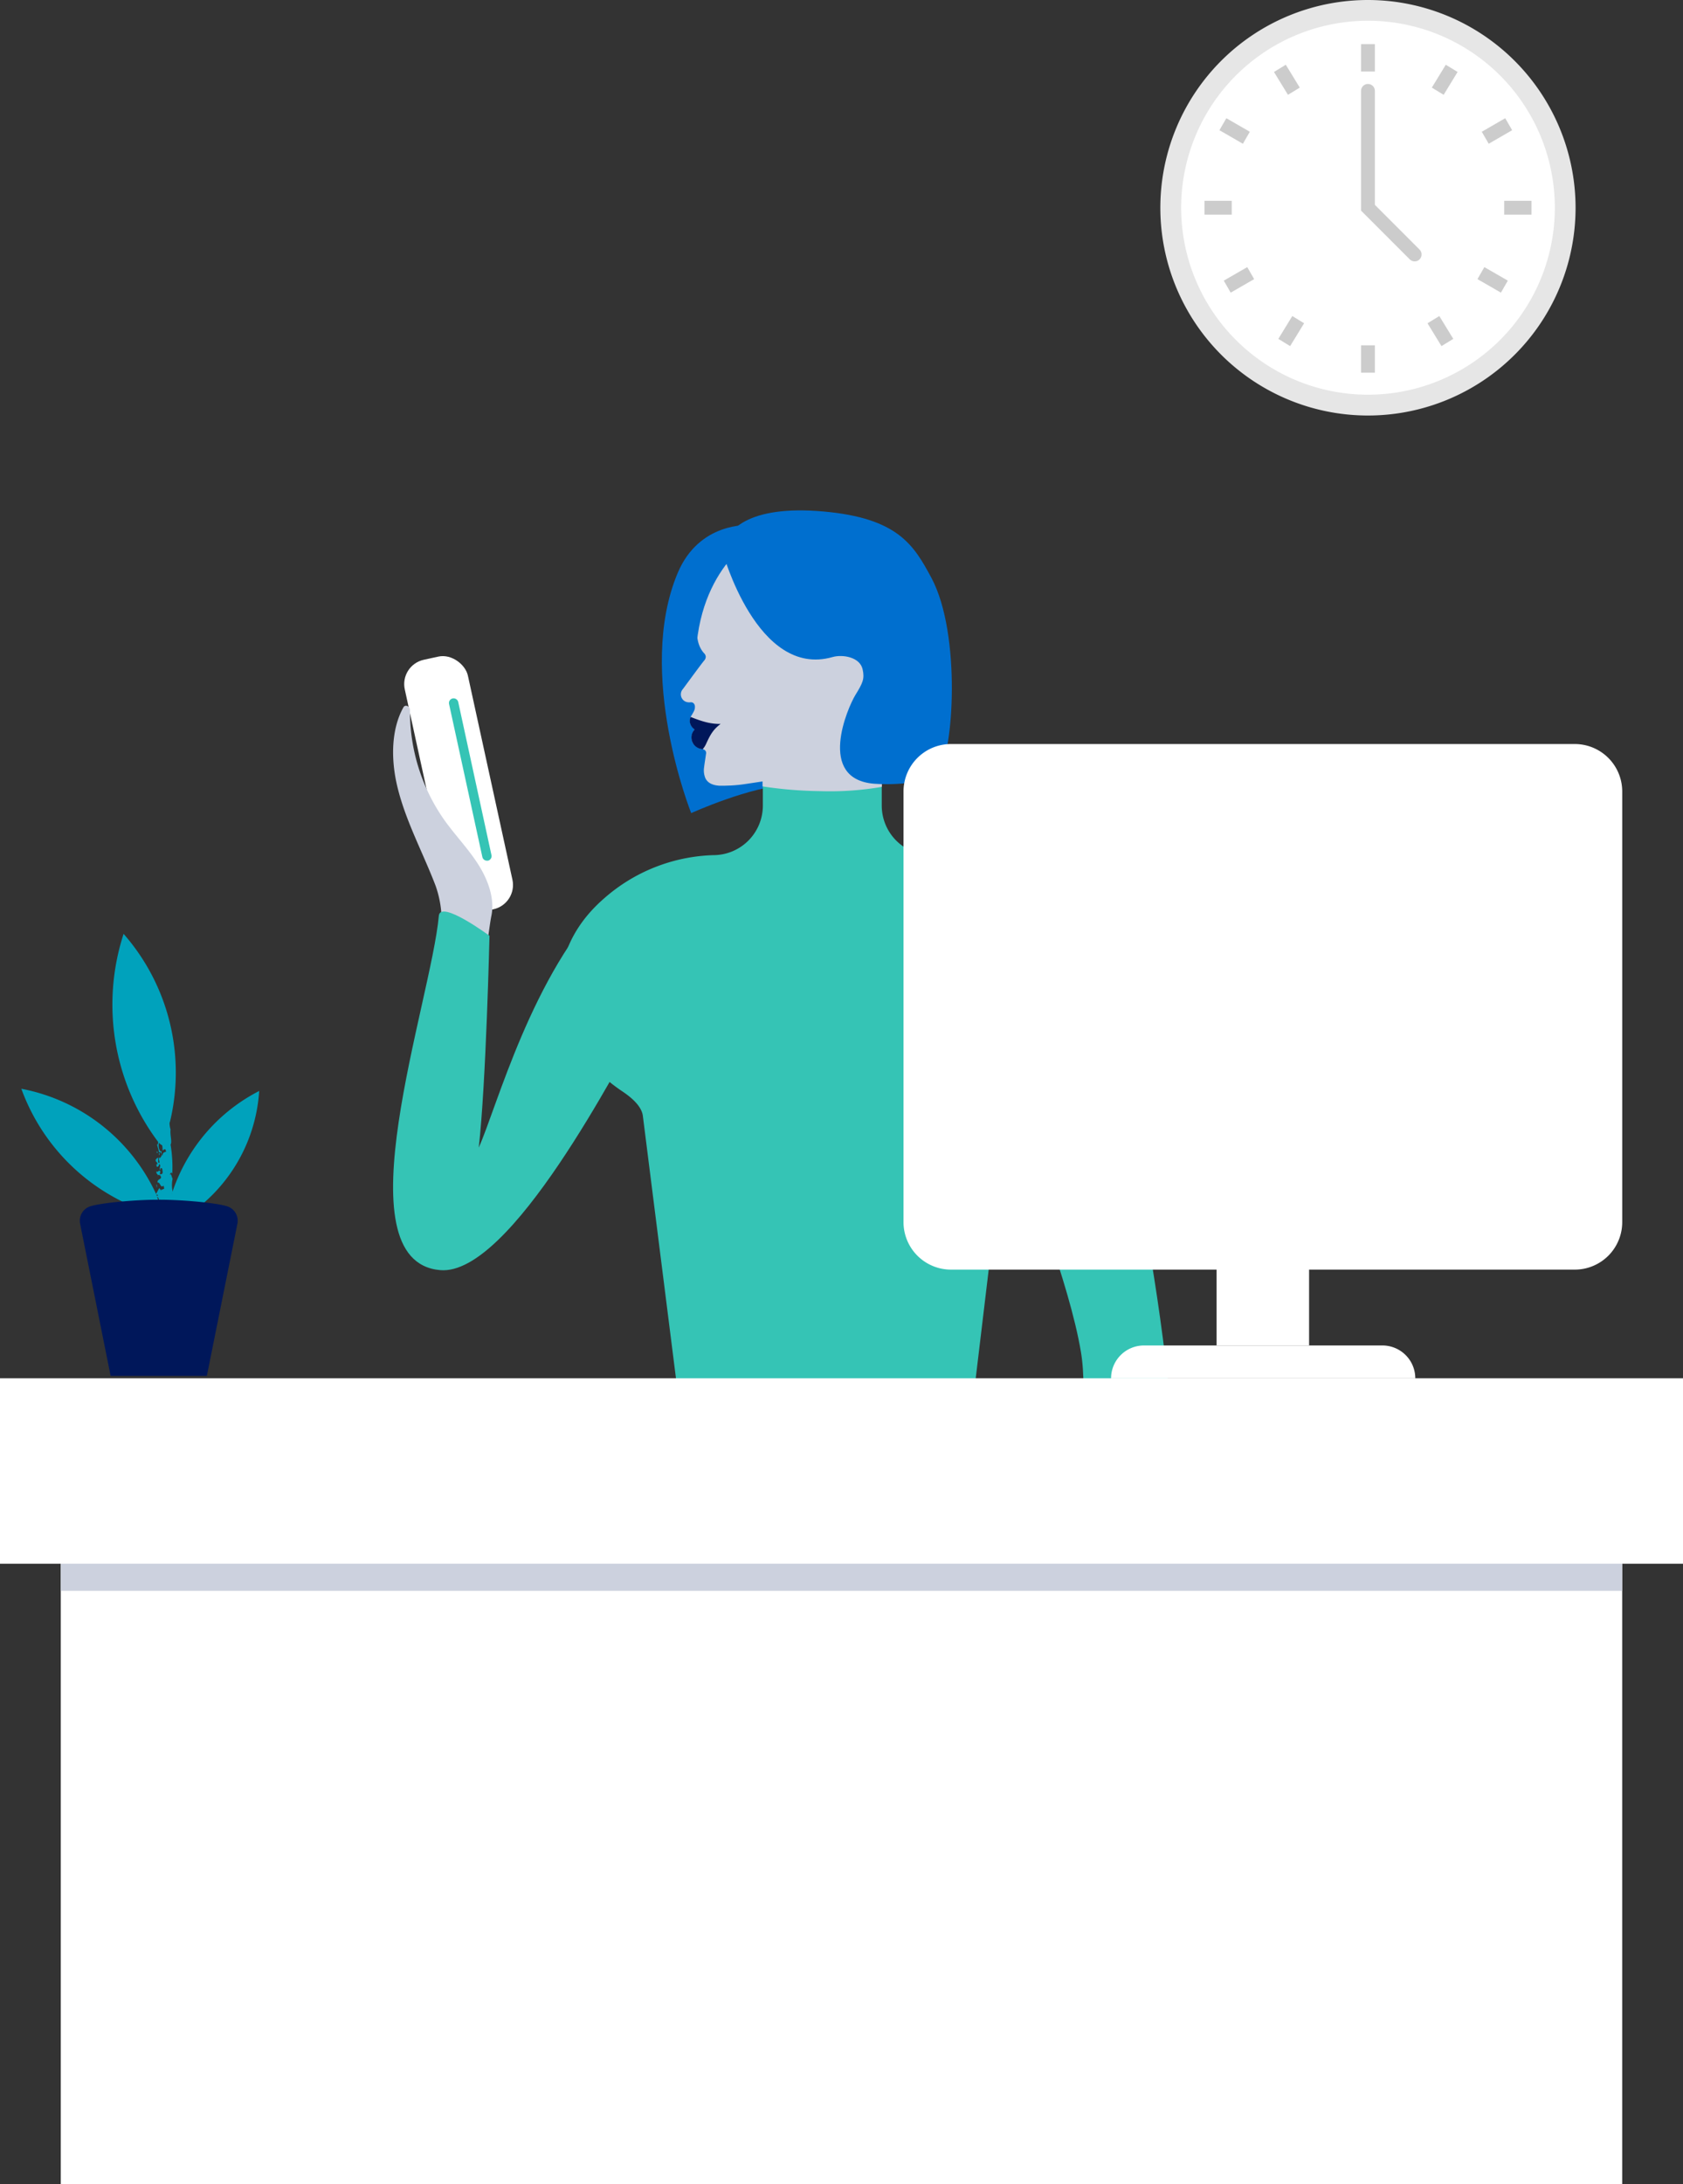 <svg id="a0ba5175-6ee9-48d4-84d4-90a91dae5398" data-name="Layer 1" xmlns="http://www.w3.org/2000/svg" viewBox="0 0 511.99 663.98"><rect x="0" y="0" width="511.99" height="663.98" fill="#333333" stroke="none"/><defs><style>.ad5e9dc6-3d49-420e-adf1-57e8a1b03fd3{fill:#fff;}.ba4f5a2e-8a5e-4aaf-8263-99111cd12574{fill:#35c4b5;}.f59bbedf-57d6-4f09-b4bc-16161224386a{fill:#ccd1de;}.b3c46672-9bb6-4f3e-9a37-993a0b352f56{fill:#006fcf;}.b4afb47f-b955-4da3-8d1b-7ebe945fc018{fill:#00175a;}.ff664e26-3b7e-438b-b710-7b82b6c66442{fill:#e6e6e6;}.f79820f8-ecd0-45cc-b8c8-4001cbe2bf23,.f915c186-2366-45c6-915c-f2f4bc6484ef{fill:none;stroke:#ccc;stroke-miterlimit:10;stroke-width:4.21px;}.f79820f8-ecd0-45cc-b8c8-4001cbe2bf23{stroke-linecap:round;}.bf2efe1b-b69b-46f7-9564-fab791d0f444{fill:#00a2bc;}</style></defs><rect class="ad5e9dc6-3d49-420e-adf1-57e8a1b03fd3" x="129.68" y="199.71" width="19.65" height="78.62" rx="7.56" transform="translate(-47.78 34.75) rotate(-12.32)"/><line class="ad5e9dc6-3d49-420e-adf1-57e8a1b03fd3" x1="138" y1="213.72" x2="148.12" y2="260.23"/><path class="ba4f5a2e-8a5e-4aaf-8263-99111cd12574" d="M148.12,262.16l.31,0a1.42,1.42,0,0,0,1.08-1.69L139.4,213.93a1.45,1.45,0,0,0-1.7-1.09,1.43,1.43,0,0,0-1.09,1.69L146.73,261A1.43,1.43,0,0,0,148.12,262.16Z" transform="translate(0 -0.51)"/><path class="f59bbedf-57d6-4f09-b4bc-16161224386a" d="M134.77,303.18c.59-6.84-.15-19.34-.55-25.62a32.19,32.19,0,0,0-1.72-7.81c-3.82-10-9.11-19.65-11.61-30.05-2-8.27-1.92-17.43,1.83-24.15.54-1,2-.34,2,.83A57.4,57.4,0,0,0,135.31,250c3.26,4.53,7.15,8.55,10.16,13.27s5.11,10.5,4,15.74c-.8,3.86-2.25,18.41-4.5,26a5.25,5.25,0,0,1-5.85,3.73h0A5.19,5.19,0,0,1,134.77,303.18Z" transform="translate(0 -0.51)"/><path class="b3c46672-9bb6-4f3e-9a37-993a0b352f56" d="M250.43,235.81l-22.62-75.64s-15.07-1.09-21.65,14.53c-12.87,30.58,4.11,73,4.11,73s18.09-8.22,30-8.63Z" transform="translate(0 -0.51)"/><path class="ba4f5a2e-8a5e-4aaf-8263-99111cd12574" d="M185,273.11c-23.23,23.47-33.89,64.18-39.36,76.27C147.86,330,148.91,285,148.91,285s-15-11.1-15.41-6.07c-2.37,26.14-30.35,105.05.41,107.71,21.43,1.85,54.21-62.42,62.09-76,0,0,14-19.72,6.37-31.29s-10.62-11.15-17.37-6.23" transform="translate(0 -0.51)"/><path class="ba4f5a2e-8a5e-4aaf-8263-99111cd12574" d="M217,260.48h0a15.07,15.07,0,0,0,15.07-15.07V215.27h36.17v30.14a15.07,15.07,0,0,0,15.07,15.07h0c15.08,0,28.5,6.53,36.84,19.57,12.13,19,11,38.4-7.12,51.81-3.74,2.77-6.52,5.88-6.81,9.12l-9.94,83.1S296,440,250.22,440s-44-15.87-44-15.87l-10.68-84.57c-.43-2.55-2.83-5-6.18-7.24-22.26-14.87-25.87-41-5.69-58.6A52.62,52.62,0,0,1,217,260.48Z" transform="translate(0 -0.51)"/><path class="f59bbedf-57d6-4f09-b4bc-16161224386a" d="M268.28,239.72s.05-2.61.05-3.91a31.53,31.53,0,0,1,4.78-10.55c.19-.29.48-.78.64-1.09,2.83-5.72,6.84-11.41,8.45-17.64a53.51,53.51,0,0,0,1.72-18.21,28.57,28.57,0,0,0-5.15-14c-3.15-4.45-5-6.06-9.73-8.8a34.1,34.1,0,0,0-8.29-3.06c-.72-.16-1.67-.32-2.64-.47a49.3,49.3,0,0,0-6.41-.61,57.24,57.24,0,0,0-11.55.85c-.77.15-1.53.31-2.29.5-8.68,2.25-16,6.43-20.6,13.76a2.43,2.43,0,0,1-.14.2,28.1,28.1,0,0,0-2,3.87c-1.19,3.38-5.66,13.1-1,18.47l0,0a1.69,1.69,0,0,1,.58,1.08,1.75,1.75,0,0,1-.5,1.23c-1.12,1.36-5.17,6.93-6.48,8.67a2.42,2.42,0,0,0,1.6,4,2.53,2.53,0,0,0,.73,0,1.3,1.3,0,0,1,.77.15,1.4,1.4,0,0,1,.58,1.21,2.88,2.88,0,0,1-.08.77,4.17,4.17,0,0,1-.31.74,14.89,14.89,0,0,1-.82,1.4,2.09,2.09,0,0,0-.27.78,4,4,0,0,0,0,1,2.65,2.65,0,0,0,1.13,1.93c.09,0,.15.17.25.29a3.84,3.84,0,0,0-.62,3.9,3.72,3.72,0,0,0,2.8,2,3.13,3.13,0,0,1,.65.2,1.13,1.13,0,0,1,.64,1.36c-.18,1.36-.42,2.7-.58,4.06a6.14,6.14,0,0,0,.39,3.27c.67,1.41,2.09,2.15,4.21,2.3.5,0,1,0,1.64,0l1.85-.06c1.28-.07,2.61-.19,3.83-.36l2.76-.41,3.1-.47s0,.6,0,1.51a125.38,125.38,0,0,0,17.53,1.44A92.61,92.61,0,0,0,268.28,239.72Z" transform="translate(0 -0.51)"/><path class="f59bbedf-57d6-4f09-b4bc-16161224386a" d="M342.77,553.05l-10.89,20.71a3.24,3.24,0,0,0,1.57,4.29h0a3.25,3.25,0,0,0,4.3-1.57l10.89-20.71a3.25,3.25,0,0,0-1.57-4.3h0A3.24,3.24,0,0,0,342.77,553.05Z" transform="translate(0 -0.51)"/><rect class="f59bbedf-57d6-4f09-b4bc-16161224386a" x="354.07" y="556.82" width="9.9" height="28.94" rx="4.95"/><rect class="f59bbedf-57d6-4f09-b4bc-16161224386a" x="330.79" y="568.45" width="25.63" height="9.9" rx="4.95" transform="translate(-275.9 824.05) rotate(-81.14)"/><rect class="f59bbedf-57d6-4f09-b4bc-16161224386a" x="340.57" y="568.45" width="25.63" height="9.9" rx="4.95" transform="translate(-267.62 833.71) rotate(-81.14)"/><path class="f59bbedf-57d6-4f09-b4bc-16161224386a" d="M364,566.38c0-18.06-4.71-37.26-4.71-37.26l-17-.12s-4.87,18.82-4.87,37.38C337.44,571.09,364,571.09,364,566.38Z" transform="translate(0 -0.51)"/><path class="ba4f5a2e-8a5e-4aaf-8263-99111cd12574" d="M337.34,320.57c16.1,67.47,24.46,127.59,21.88,210.16-5.06-.75-11.85-1-16.91-1.77-1.52-23.18-.67-38.53-5.7-59.66-2.86-12-6.47-24.12-6.91-36.44-.25-7.13.32-14.32-.87-21.36-3.55-21.2-16.57-53.31-23.07-73.84-5.12-16.17-17.59-51.51-3.49-64C319.83,258.08,334.75,309.72,337.34,320.57Z" transform="translate(0 -0.51)"/><path class="b4afb47f-b955-4da3-8d1b-7ebe945fc018" d="M219.22,220.59c-2.33,1.74-3.17,3.36-4.39,6a6.63,6.63,0,0,1-1.1,1.72,2.29,2.29,0,0,0-.28-.09,3.54,3.54,0,0,1-2.18-5.9c-.1-.12-.16-.24-.26-.29a3,3,0,0,1-.92-3.57C213.74,219.92,216.24,220.63,219.22,220.59Z" transform="translate(0 -0.51)"/><path class="b3c46672-9bb6-4f3e-9a37-993a0b352f56" d="M219.82,168.26s10.5,38.55,33.44,32c3.09-.88,8.34,0,9.16,3.72.65,2.92.05,4.15-2.22,7.85s-11.88,25.55,5.75,26.94c3.89.3,15.76.47,19.6-3.87,4.45-5,7-41.56-2.22-58.75C278,166.25,273.2,158,250.43,156S220.39,161.65,219.82,168.26Z" transform="translate(0 -0.51)"/><path class="b3c46672-9bb6-4f3e-9a37-993a0b352f56" d="M231,163s-18.78,9.34-19.36,38.18c0,0-8.22-12.79-.92-26.12S225.48,164.42,231,163Z" transform="translate(0 -0.51)"/><path class="ad5e9dc6-3d49-420e-adf1-57e8a1b03fd3" d="M416.16,123.66a60,60,0,1,1,60-60,60.07,60.07,0,0,1-60,60" transform="translate(0 -0.51)"/><path class="ff664e26-3b7e-438b-b710-7b82b6c66442" d="M416.16,6.82a56.84,56.84,0,1,1-56.84,56.84A56.84,56.84,0,0,1,416.16,6.82m0-6.31a63.16,63.16,0,1,0,63.15,63.15A63.22,63.22,0,0,0,416.16.51" transform="translate(0 -0.51)"/><line class="f915c186-2366-45c6-915c-f2f4bc6484ef" x1="416.15" y1="13.42" x2="416.15" y2="21.74"/><line class="f915c186-2366-45c6-915c-f2f4bc6484ef" x1="416.15" y1="104.98" x2="416.15" y2="113.3"/><line class="f915c186-2366-45c6-915c-f2f4bc6484ef" x1="465.89" y1="63.15" x2="457.59" y2="63.15"/><line class="f915c186-2366-45c6-915c-f2f4bc6484ef" x1="374.71" y1="63.15" x2="366.42" y2="63.15"/><line class="f915c186-2366-45c6-915c-f2f4bc6484ef" x1="458.96" y1="37.76" x2="451.83" y2="41.88"/><line class="f915c186-2366-45c6-915c-f2f4bc6484ef" x1="380.48" y1="83.03" x2="373.34" y2="87.14"/><line class="f915c186-2366-45c6-915c-f2f4bc6484ef" x1="441.62" y1="20.78" x2="437.38" y2="27.73"/><line class="f915c186-2366-45c6-915c-f2f4bc6484ef" x1="394.93" y1="97.18" x2="390.68" y2="104.12"/><line class="f915c186-2366-45c6-915c-f2f4bc6484ef" x1="372.02" y1="37.76" x2="379.16" y2="41.88"/><line class="f915c186-2366-45c6-915c-f2f4bc6484ef" x1="450.51" y1="83.03" x2="457.65" y2="87.14"/><line class="f915c186-2366-45c6-915c-f2f4bc6484ef" x1="389.36" y1="20.78" x2="393.61" y2="27.73"/><line class="f915c186-2366-45c6-915c-f2f4bc6484ef" x1="436.06" y1="97.18" x2="440.31" y2="104.12"/><polyline class="f79820f8-ecd0-45cc-b8c8-4001cbe2bf23" points="416.15 27.63 416.15 63.15 430.36 77.36"/><rect class="ad5e9dc6-3d49-420e-adf1-57e8a1b03fd3" x="18.49" y="446.33" width="475" height="217.66"/><rect class="ad5e9dc6-3d49-420e-adf1-57e8a1b03fd3" y="418.99" width="511.99" height="56.39"/><rect class="ad5e9dc6-3d49-420e-adf1-57e8a1b03fd3" x="40.82" y="433.72" width="231.07" height="27.07"/><rect class="f59bbedf-57d6-4f09-b4bc-16161224386a" x="18.49" y="475.37" width="475" height="8.25"/><path class="bf2efe1b-b69b-46f7-9564-fab791d0f444" d="M47.11,378.05c-.26-.19-.35-1.09-.65-.37-.59-.42.31-.95-.12-1.53.49-.25.91,1.1,1.27.09-.45.11-.41-1.35-1.13-.88a.4.4,0,0,1,.75-.07c.35-.55-.6-1.5.26-1.59l-.42-.25c.16-.17.3-.42.57-.69,0-.51-.44-1.71.22-1.6,0-.17.1-1.34-.41-.93-.35.7.26.87-.41,1.21.56-.46,0-1.05-.09-1.49l.26,0c-.07-.26,0-.83-.22-1,.13.2.31.12.39-.07l-.36-.3c-.1-1,.71-.18.7-1.18l.23.78c-.05-.17.35-.48.27-1-.34-.22-.73-.6-1-.78-.13-.56.41-.21.08-.79l.39.75c.11.12.62-.44.65-1.19-.09-.48-.57-1.25-.81-.52,0-.37.26-.88.51-.57-.08-.85-.39.09-.58-.65.26-.28.65-1.19,1-1.74l.56.8,0-.51c.44.68.39-.32.87.08a2.08,2.08,0,0,0-.16-1.12c-.87,1-1-1.19-1.81-.92-.12-1.39,1.86-.81.71-2.3-.2.23-.76-.46-.55.42.09-.86-.74-.6-.43-1.61.3.76.76-.8,1.2.3-.25-.08-.19.6-.12.77.28-.35.74.09.75-.8-.07-.54-.08-1.28-.47-1.18s0,.83-.38.48c-.15-1.08.5-1.26-.25-1.7,0,.68-.39.84-.68.83l-.17-.78.28.15c.21-1.26-.51-.37-.43-1.59l.57-.58c.47.29-.23,1.78.56,1.56,0-.8-.36-1.06-.16-1.81.07.17.09.39.16.56,0-.29,1.09-.59.44-1.72-.27-.58-.29-.15-.58-.15-.16-1.27-.48-1.64-.57-2.45.58.14,0-1.45.61-.58a3,3,0,0,0,.39,2.71c.64-.49,0,1,.64,1.26,0-1,.64-1,1.08-1.18a1.51,1.51,0,0,0-.26-.73c-.42-.1-.39.27-.82.31a4.89,4.89,0,0,0-.67-2.86c.18-.4.6-.3.66.15a30.53,30.53,0,0,1-.2-4.13c-.56.89-.33-1.42-.82-.8-.06.7-.47,1.33-.82,1,0-.43.3,0,.42-.2-.43-.51.48-.91-.16-1.38.37,1.2.84.15,1.4.32-.41-.86.37,0,.26-.88a17.2,17.2,0,0,1-1-2.91c.39-1.33-.42-3.15-.7-4.23.15-.62.81-.35.79-1s-.52.67-.47-.48l.13.09c-.2-.3,0-2.09-.91-2.22l.7.19c0-.22-.16-.37-.26-.53.2-.05.34-.33.54,0,.28-.77-.31-1.42-.57-2.12l-.23.55c-.65-1.15-.52-2.06-1-3.22l.37-.06-.42-.65c.4.07.44-.65,0-.93L48,325.45c-.06.58-.59-.44-.85,0a1.42,1.42,0,0,0,.58,1.52c-.08-.44-.17-.44-.39-.73.46-.28.63.37,1,.6-.08-.21,0-.57-.19-.58a3.36,3.36,0,0,1,.76,1.54c-.34-.45-.23.35-.43.19.47-.05.8.62.84,1.58-.38.77.69,1.66.76,2.77a3.74,3.74,0,0,1-1.33-1.43c-.09.71.16.74.07,1.45.4.26,1,.38,1.35,1.22l-.32.11c.33.76.83.68.94,1.71l.44,4.92-.34.1c.82.65.59,2.45,1,3.42-.23,1.74.53,3.71,0,4.63a41.55,41.55,0,0,1,.52,8.81l-.49-.54c.36.57-.29.36-.22.91.4-.62.51.78.81,1.18a9.27,9.27,0,0,0,.15,4.45l-.35,0c.56,1.29,0,2.76-.29,4.3a1.27,1.27,0,0,0-.52.88,7.21,7.21,0,0,1,.61,2.6,16.85,16.85,0,0,1-.68,3.24" transform="translate(0 -0.51)"/><path class="bf2efe1b-b69b-46f7-9564-fab791d0f444" d="M48,350.81c-.19.38-.31.28-.33-.23C47.78,350.54,47.85,350.71,48,350.81Z" transform="translate(0 -0.51)"/><path class="bf2efe1b-b69b-46f7-9564-fab791d0f444" d="M48.55,351.11a.94.94,0,0,1-.26.73C48.51,351.82,48.14,351,48.55,351.11Z" transform="translate(0 -0.51)"/><path class="bf2efe1b-b69b-46f7-9564-fab791d0f444" d="M47.72,360.66c0,.23.18.74-.1.94C47.82,361.37,47.37,360.47,47.72,360.66Z" transform="translate(0 -0.51)"/><path class="bf2efe1b-b69b-46f7-9564-fab791d0f444" d="M47.84,365.13c0,.14-.08.2,0,.37-.12.26-.29,0-.3-.26Z" transform="translate(0 -0.51)"/><path class="bf2efe1b-b69b-46f7-9564-fab791d0f444" d="M47.56,363.66A56.87,56.87,0,0,0,6.49,331.5,61.79,61.79,0,0,0,48.29,370c.78.21,1.82.3,2.22-.41s-1.25-1.29-1.07-.5" transform="translate(0 -0.51)"/><path class="bf2efe1b-b69b-46f7-9564-fab791d0f444" d="M51.74,341.41a63.94,63.94,0,0,0-14.14-57A69.56,69.56,0,0,0,48,347.51c.55.73,1.41,1.53,2.25,1.17s-.21-2-.6-1.18" transform="translate(0 -0.51)"/><path class="bf2efe1b-b69b-46f7-9564-fab791d0f444" d="M55.58,370.92a49.25,49.25,0,0,0,23.27-38.75,53.58,53.58,0,0,0-28.61,40.05c-.09.7-.06,1.6.59,1.86s1-1.21.31-1" transform="translate(0 -0.51)"/><path class="b4afb47f-b955-4da3-8d1b-7ebe945fc018" d="M48,365.23c-7.37,0-18.19,1.07-20.85,2.12a4.61,4.61,0,0,0-2.78,5.19l9.28,46.24H62.93l9.29-46.24a4.61,4.61,0,0,0-2.78-5.19c-2.66-1.05-13.49-2.12-20.85-2.12Z" transform="translate(0 -0.51)"/><path class="ad5e9dc6-3d49-420e-adf1-57e8a1b03fd3" d="M289.26,386.48H479.11a14.43,14.43,0,0,0,14.39-14.39v-131a14.43,14.43,0,0,0-14.39-14.39H289.26a14.43,14.43,0,0,0-14.4,14.39v131a14.44,14.44,0,0,0,14.4,14.39" transform="translate(0 -0.51)"/><rect class="ad5e9dc6-3d49-420e-adf1-57e8a1b03fd3" x="370.1" y="382.25" width="28.14" height="26.79"/><path class="ad5e9dc6-3d49-420e-adf1-57e8a1b03fd3" d="M430.41,419.49H338a10,10,0,0,1,10-9.95h72.55a10,10,0,0,1,10,9.95" transform="translate(0 -0.51)"/></svg>
